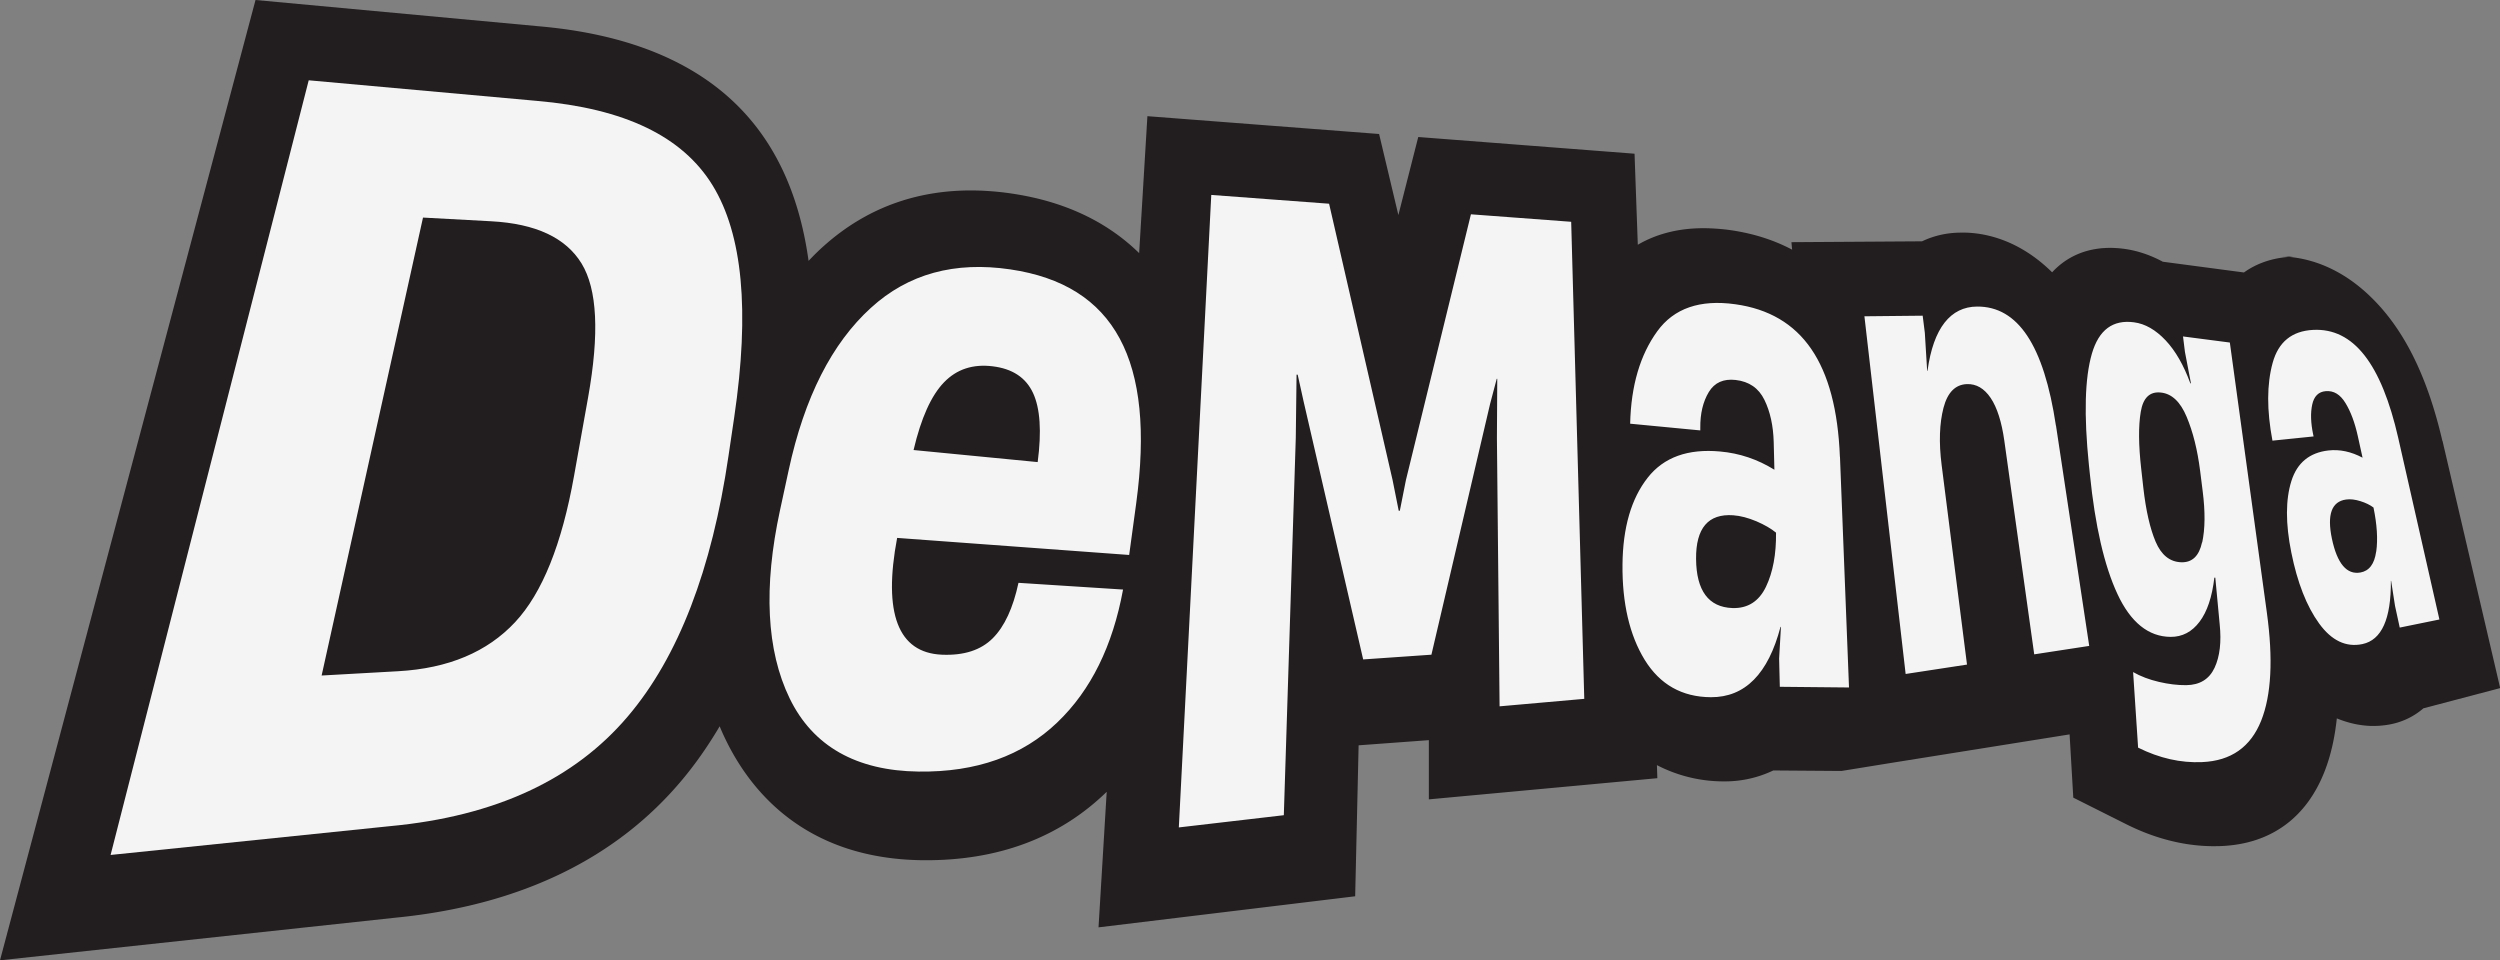 <svg xmlns="http://www.w3.org/2000/svg" id="_レイヤー_2" data-name="レイヤー 2" viewBox="0 0 290.48 111.58"><rect x="0" y="0" width="290.48" height="111.58" fill="#808080" stroke="none"/><defs><style>.cls-1,.cls-2{fill:#221d1e;stroke-width:0}.cls-2{fill:#f4f4f4}</style></defs><g id="Layer_1" data-name="Layer 1"><path d="M265.28 29.79c.23 0 .46.04.69.06.13 0 .25-.02.38-.03.38-.02-1.43-.04-1.06-.03Z" class="cls-1"/><path d="M283.78 51.21c-1.77-7.61-4.52-13.08-8.41-16.8-2.82-2.71-6.06-4.26-9.41-4.56-2.02.15-3.78.77-5.23 1.81l-9.43-1.25c-1.45-.78-2.94-1.28-4.45-1.49-.42-.06-.83-.09-1.22-.11-2.93-.11-5.37.87-7.19 2.83-2.92-2.88-6.37-4.48-10-4.61h-.56c-1.65 0-3.17.35-4.55 1.01l-15.18.1.08.87c-2.19-1.16-4.62-1.91-7.24-2.28-.8-.11-1.58-.17-2.34-.2-3.17-.12-5.99.53-8.35 1.91l-.38-10.58-25.13-1.94-2.31 9.07-2.24-9.42-26.92-2.07-.96 15.91c-3.79-3.7-8.72-6.01-14.74-6.91-1.24-.19-2.48-.3-3.68-.35-7.03-.26-13.15 1.89-18.23 6.44-.61.54-1.19 1.12-1.76 1.72-.73-5.24-2.24-9.66-4.54-13.36C84.36 8.82 75.4 4.18 62.69 3.06L29.69 0 0 111.58l46.02-4.96c14.44-1.42 25.64-6.88 33.29-16.07 1.56-1.87 2.99-3.93 4.31-6.16.19.46.39.92.61 1.37 3.02 6.35 9.51 14.04 22.97 14.19h.05c8.68.08 15.86-2.61 21.34-7.95l-.95 15.75 29.82-3.61.4-17.54 8.16-.6v6.88l26.55-2.46-.05-1.52a16.81 16.81 0 0 0 7.55 1.89h.23c1.58.02 3.63-.26 5.74-1.27l7.86.06h.06l5.93-.96 20.58-3.29.43 7.35 6.16 3.09c3.29 1.65 6.65 2.51 9.95 2.55.4 0 .79 0 1.18-.02 5.7-.27 9.82-3.3 11.92-8.7.71-1.82 1.17-3.87 1.41-6.13 1.34.55 2.7.85 4.06.88.77.01 1.55-.06 2.31-.22 1.08-.23 2.43-.74 3.69-1.83l8.92-2.35-6.7-28.72Z" class="cls-1"/><path d="M12.85 99.34 35.87 9.33l26.49 2.39c10.25.88 16.95 4.14 20.44 9.82 3.48 5.68 4.34 14.53 2.51 26.94l-.67 4.53c-1.93 13.13-5.79 23.3-11.7 30.24-6.17 7.27-15.29 11.59-27.6 12.74l-32.5 3.35Zm33.42-21.35c5.84-.33 10.35-2.24 13.58-5.7 3.16-3.38 5.44-9.08 6.85-17l1.63-9.1c1.33-7.45 1.07-12.59-.76-15.58-1.83-2.98-5.3-4.62-10.5-4.9l-7.92-.43-11.78 53.21 8.91-.5ZM131.18 64.48l-26.94-1.98c-1.65 8.75.1 13.35 5.2 13.57 2.56.11 4.53-.53 5.91-1.91 1.37-1.37 2.36-3.52 2.99-6.44l12.15.78c-1.2 6.53-3.72 11.69-7.64 15.44-4.04 3.87-9.4 5.8-16.11 5.71-7.23-.09-12.29-2.94-14.99-8.51-2.7-5.56-3.05-12.92-1.12-21.85l1.01-4.67c1.83-8.48 5.03-14.73 9.54-18.84 4.35-3.98 9.77-5.43 16.21-4.48 12.14 1.79 16.88 10.56 14.63 27.17l-.82 6.02Zm-21.49-20.06c-1.49 1.54-2.67 4.16-3.54 7.87l14.42 1.4c.47-3.58.29-6.24-.54-8.03-.83-1.78-2.38-2.82-4.7-3.1-2.29-.28-4.17.34-5.64 1.86ZM149.17 94.72l-12.2 1.42 3.77-73.49 13.69 1.02 7.38 32.12.71 3.55h.13l.71-3.57 7.55-30.87 11.65.87 1.52 55.43-9.84.87-.31-31.18.04-6.88h-.06l-.77 2.91-6.82 29.15-7.93.55-6.92-29.97-.69-3.12h-.13l-.09 7.34-1.39 43.85ZM213.79 53.07l1.05 26.81-8.04-.08-.08-3.28.21-3.68h-.05c-1.42 5.43-4.11 8.19-8.09 8.17-3.35-.02-5.92-1.47-7.69-4.34-1.76-2.87-2.62-6.58-2.58-11.07.04-4.31 1.02-7.67 2.93-10.1 1.87-2.38 4.68-3.38 8.41-3.04 2.26.2 4.36.91 6.31 2.12l-.08-3.19c-.05-1.92-.41-3.56-1.08-4.93-.67-1.37-1.78-2.13-3.34-2.31-1.41-.16-2.45.3-3.12 1.4-.67 1.11-1.01 2.5-.99 4.17v.29l-8.15-.78c.1-4.42 1.16-8 3.15-10.74 1.94-2.68 4.98-3.71 9.06-3.14 7.77 1.08 11.73 6.87 12.16 17.72Zm-8.6 15.11c.81-1.69 1.2-3.79 1.17-6.29-.57-.47-1.33-.91-2.28-1.32-.96-.4-1.85-.64-2.7-.7-2.89-.2-4.34 1.48-4.31 5.07.03 3.69 1.45 5.61 4.22 5.71 1.78.06 3.08-.77 3.9-2.47ZM238.89 49.45l3.86 25.6-6.39.98-3.47-24.79c-.31-2.22-.84-3.88-1.59-5-.75-1.11-1.67-1.65-2.76-1.61-1.34.05-2.25.96-2.72 2.75-.47 1.81-.55 4.02-.22 6.63l2.95 23.21-7.13 1.09-4.79-41.56 6.77-.07.25 1.99.27 4.42h.04c.34-2.49 1.01-4.36 1.99-5.61.97-1.23 2.23-1.85 3.77-1.86 4.75-.03 7.76 4.5 9.16 13.83ZM253.63 39.09l5.46.71 4.3 31.37c.74 5.39.53 9.59-.66 12.57-1.22 3.05-3.49 4.67-6.87 4.81-2.48.11-4.96-.45-7.43-1.68l-.58-8.78c.88.5 1.88.88 3 1.14 1.11.26 2.17.39 3.17.38 1.59-.02 2.68-.7 3.3-2.03.61-1.32.8-3 .59-5.03l-.51-5.43h-.11c-.26 2.23-.83 3.94-1.71 5.11-.89 1.19-2.02 1.78-3.38 1.77-2.57-.02-4.64-1.69-6.17-4.98-1.53-3.28-2.6-7.94-3.2-13.89l-.12-1.14c-.59-5.8-.47-10.08.35-12.9.81-2.77 2.44-3.97 4.9-3.64 1.29.17 2.51.87 3.67 2.1 1.15 1.22 2.1 2.89 2.87 4.99h.07l-.7-3.66-.22-1.78Zm2.25 23.93c.34-1.57.36-3.57.05-5.98l-.29-2.31c-.31-2.45-.83-4.54-1.57-6.3-.73-1.75-1.73-2.69-3-2.82-1.28-.14-2.06.61-2.33 2.24-.28 1.65-.26 3.85.05 6.6l.25 2.24c.3 2.64.78 4.73 1.43 6.26.66 1.54 1.64 2.33 2.96 2.38 1.28.05 2.09-.73 2.43-2.31ZM278.67 50.95l4.77 21.03-4.61.94-.55-2.53-.45-2.9h-.03c.03 4.41-1.06 6.88-3.32 7.35-1.89.39-3.57-.4-5.02-2.4-1.45-2-2.53-4.76-3.23-8.25-.68-3.37-.67-6.14.01-8.3.67-2.13 2.12-3.3 4.3-3.55 1.33-.15 2.65.14 3.97.84l-.56-2.54c-.34-1.53-.81-2.8-1.42-3.8-.61-1.01-1.37-1.47-2.3-1.39-.84.07-1.36.59-1.57 1.56-.21.98-.17 2.14.11 3.47l.05.23-4.78.49c-.67-3.54-.66-6.55.02-9.03.67-2.44 2.24-3.71 4.7-3.84 4.69-.24 7.93 3.91 9.91 12.61Zm-2.57 13.13c.2-1.43.09-3.13-.32-5.11-.4-.3-.91-.55-1.52-.74-.61-.19-1.16-.26-1.66-.19-1.68.23-2.24 1.74-1.65 4.56.61 2.88 1.72 4.2 3.31 3.92 1.02-.18 1.63-.99 1.83-2.43Z" class="cls-2"/></g></svg>